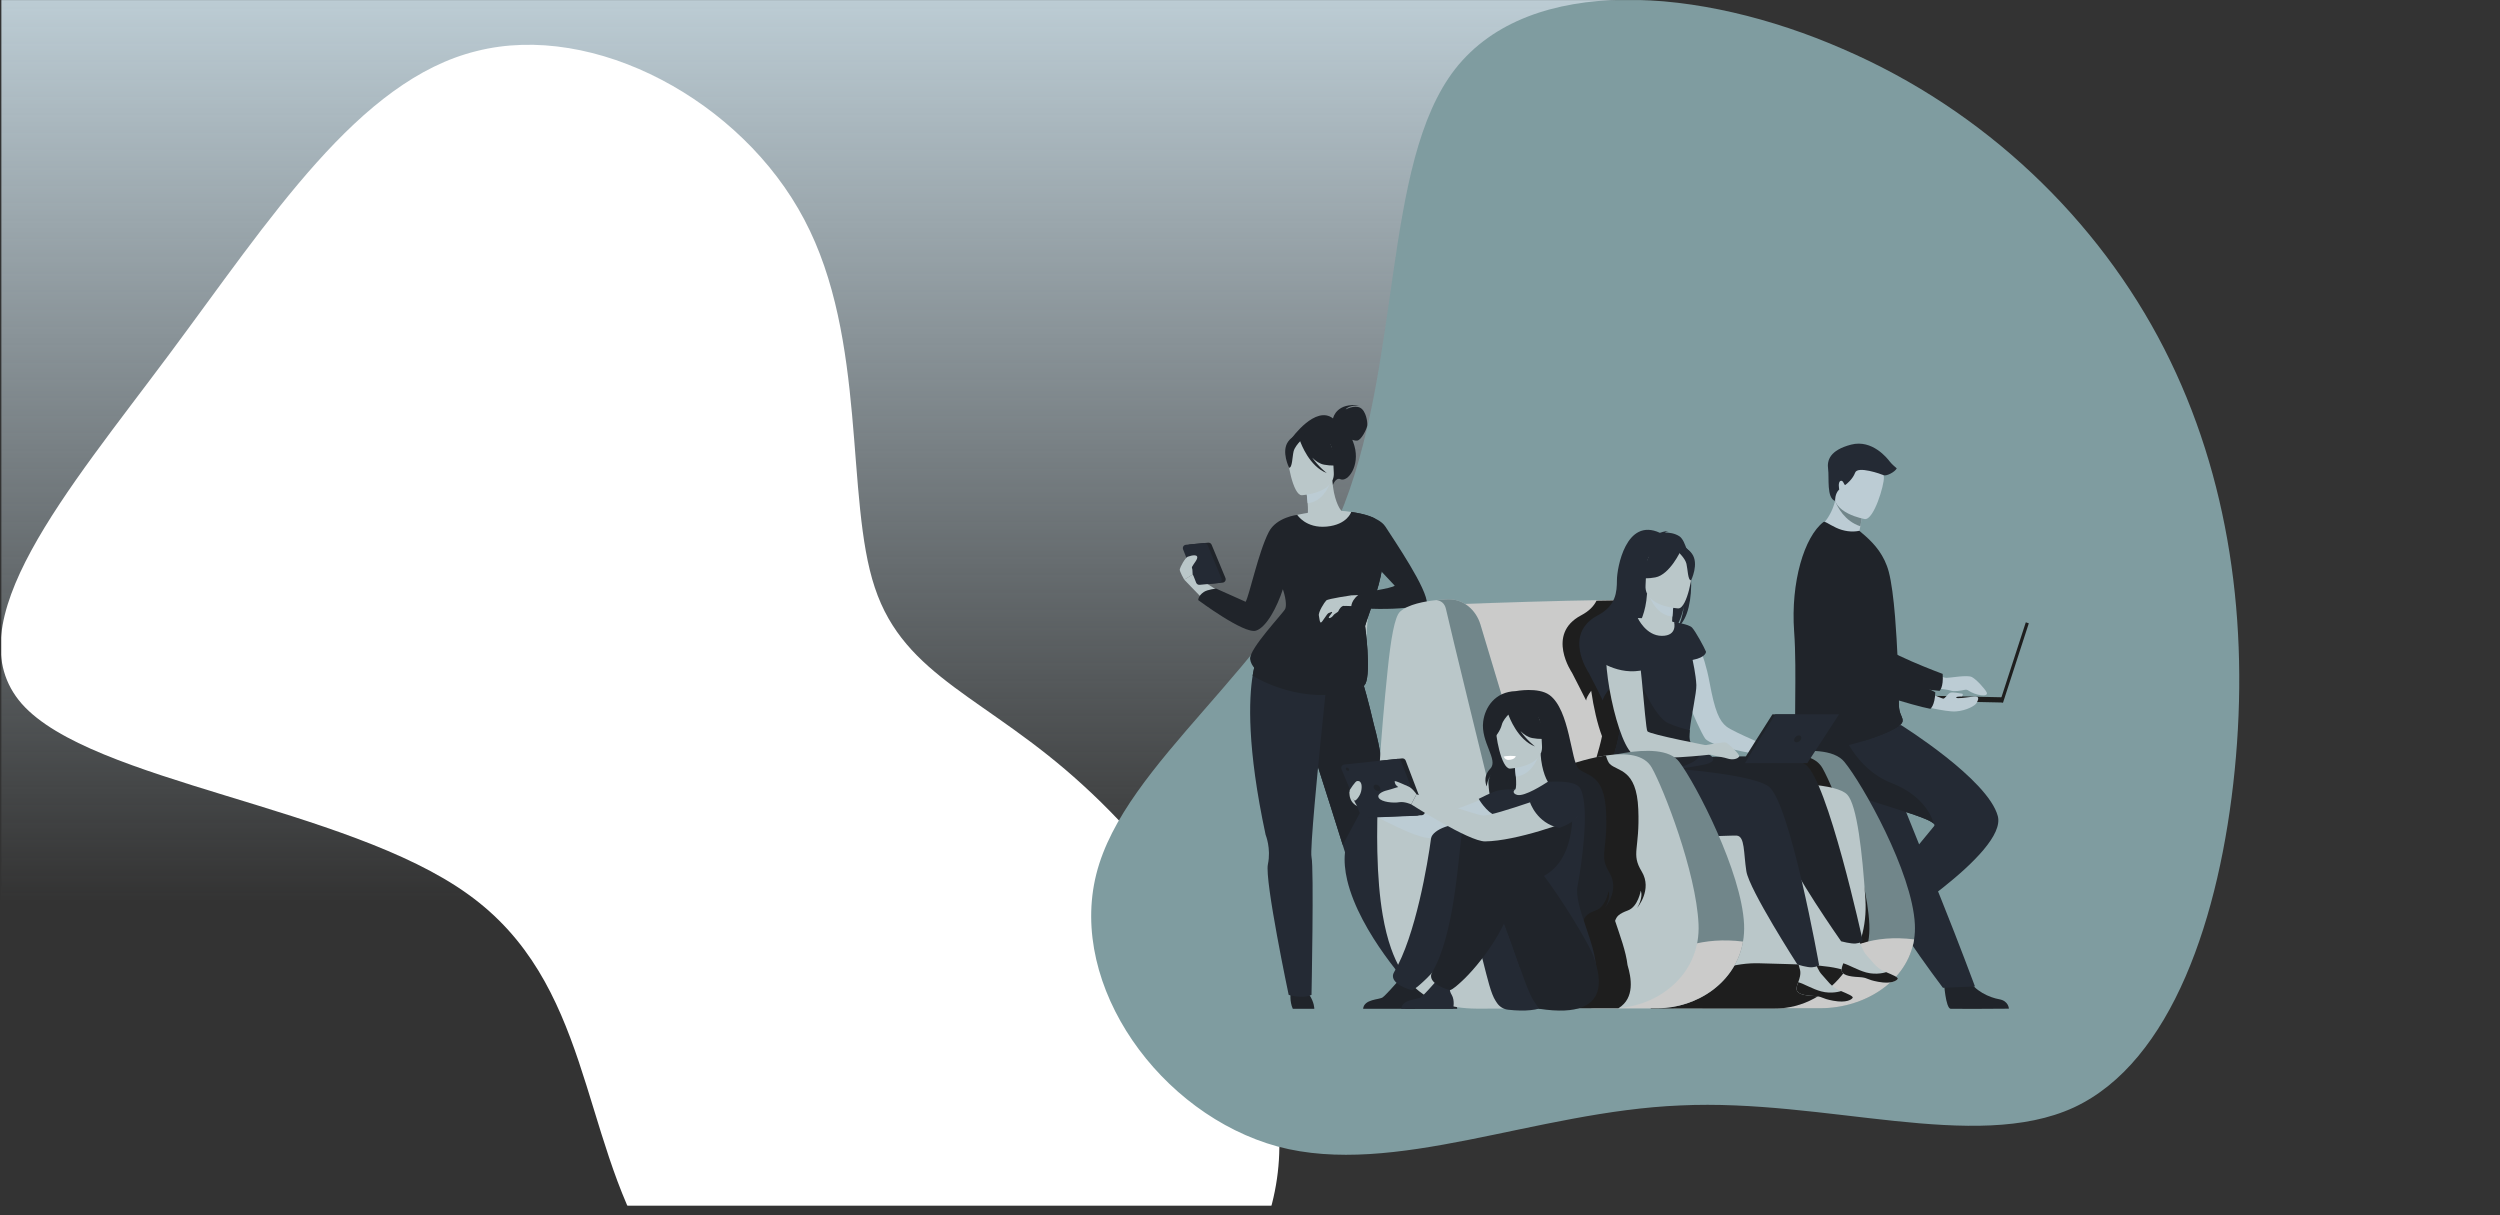 <svg width="2117" height="1029" viewBox="0 0 2117 1029" fill="none" xmlns="http://www.w3.org/2000/svg">
<rect x="0" y="0" width="2117" height="1029" fill="#333333" stroke="none"/>
<mask id="mask0_3_259" style="mask-type:alpha" maskUnits="userSpaceOnUse" x="1" y="0" width="2130" height="1021">
<rect x="1" width="2130" height="1021" fill="#010101"/>
</mask>
<g mask="url(#mask0_3_259)">
<rect x="1" width="1387" height="764" fill="url(#paint0_linear_3_259)"/>
<path d="M1082.97 982.353C1075.72 1096.58 969.636 1193.61 852.991 1208.45C736.347 1223.29 609.14 1155.93 550.109 1058.04C491.077 960.138 500.221 831.699 396.366 757.286C293.297 682.847 77.229 662.433 18.444 595.972C-40.366 528.726 57.321 415.459 143.152 300.223C228.984 184.987 303.743 67.757 403.562 43.252C503.354 17.961 628.205 85.396 681.032 185.855C734.67 287.075 715.524 422.131 740.8 497.554C766.101 573.762 835.825 590.338 916.881 664.714C997.911 738.306 1090.25 868.912 1082.97 982.353Z" fill="white"/>
<path d="M1756.06 937.84C1672.29 976.319 1545.69 930.247 1422.94 936.086C1300.3 941.122 1180.83 997.168 1082.05 970.909C982.583 943.748 904.482 835.186 928.347 740.22C952.212 645.254 1079.51 564.885 1133.62 438.608C1187.82 311.528 1169.62 138.638 1232.32 58.335C1295.9 -22.674 1440.38 -11.095 1560.59 41.521C1680.89 93.334 1776.91 186.183 1832.62 295.205C1888.34 404.227 1904.63 528.715 1892.36 652.072C1879.99 776.233 1839.05 899.263 1756.06 937.84Z" fill="#7F9CA0"/>
<path d="M1646.12 831.546C1646.12 831.546 1647.51 853.94 1651.84 854.26C1652.42 854.303 1673.82 854.304 1673.82 854.304L1701.13 854.145C1701.13 854.145 1700.95 847.564 1692.97 846.172C1684.99 844.781 1671.62 839.169 1666.78 828.616C1661.69 817.514 1646.12 831.546 1646.12 831.546Z" fill="#20242A"/>
<path d="M1631.54 566.708C1631.54 566.708 1644.44 574.04 1648.05 574.039C1651.66 574.038 1665.83 571.3 1669.78 573.318C1673.73 575.337 1680.88 583.458 1682.22 586.11C1684.63 590.88 1672.51 588.774 1666.78 584.71C1665.95 584.121 1664.91 583.902 1663.92 584.119C1660.95 584.767 1654.78 585.887 1651.8 584.786C1647.8 583.303 1626.71 581.658 1626.71 581.658L1631.54 566.708Z" fill="#BCCCD4"/>
<path d="M1533.43 466.838C1533.43 466.838 1546.8 561.849 1568.93 570.359C1579.86 574.558 1628.13 584.076 1642.41 585.033C1642.41 585.033 1645.9 582.195 1645.05 570.645C1645.05 570.645 1594.48 552.078 1587.29 541.981C1576.6 526.953 1593.93 480.59 1580.51 466.476C1567.1 452.362 1544.5 446.296 1533.43 466.838Z" fill="#20242A"/>
<path d="M1537.94 667.008C1541.84 673.623 1546.35 679.822 1551 685.692C1565.36 703.83 1581 718.785 1583.73 732.921C1584.27 735.739 1585.13 738.773 1586.25 741.97C1587.39 745.208 1588.8 748.612 1590.42 752.132C1596.52 765.376 1605.63 780.216 1614.74 793.705C1630.48 817.023 1645.27 836.481 1645.27 836.481L1672.41 835.324C1671.32 832.604 1659.49 800.407 1643.65 761.06C1637.22 745.088 1630.39 728.097 1623.79 711.712C1622.91 709.524 1622.03 707.345 1621.16 705.185C1619.15 700.17 1617.16 695.234 1615.22 690.429C1600.36 653.482 1588.52 624.062 1588.52 624.062C1588.52 624.062 1529.09 601.553 1522.92 616.138C1517.83 628.166 1521.98 639.947 1537.94 667.008Z" fill="#242A34"/>
<path d="M1583.28 767.571C1583.28 767.571 1564.41 779.7 1566.24 783.64C1566.48 784.164 1576.91 802.846 1576.91 802.846L1590.37 826.619C1590.37 826.619 1596.03 823.255 1593.35 815.605C1590.67 807.955 1589.06 793.551 1595.91 784.183C1603.13 774.328 1583.28 767.571 1583.28 767.571Z" fill="#20242A"/>
<path d="M1592.52 788.89C1592.52 788.89 1580.72 778.486 1578.64 770.853C1578.64 770.853 1627.25 712.612 1637.79 699.558C1638.28 698.96 1638.15 698.301 1637.52 697.58C1629.56 688.604 1541.11 670.357 1529.55 652.373C1525.57 646.178 1523.31 640.293 1522.08 635.154C1519.46 624.18 1521.53 616.601 1521.53 616.601L1609.86 614.046C1609.86 614.046 1683.41 659.838 1691.74 691.062C1700.06 722.284 1592.52 788.89 1592.52 788.89Z" fill="#242A34"/>
<path d="M1637.51 697.58C1629.56 688.604 1541.11 670.357 1529.55 652.373C1525.57 646.178 1523.31 640.292 1522.08 635.154V623.975L1559.62 618.07C1559.62 618.07 1570.27 650.829 1601.8 663.113C1631.33 674.62 1636.93 695.037 1637.51 697.58Z" fill="#20242A"/>
<path d="M1585.69 460.851C1567.82 465.469 1538.2 448.915 1538.2 448.915C1538.2 448.915 1549.7 441.183 1553.97 424.202C1554.18 423.346 1554.38 422.469 1554.55 421.569C1556.42 421.171 1559.95 420.422 1563.73 419.623L1577.38 431.851C1577.38 431.851 1577.07 436.928 1575.36 445.655C1575.06 447.178 1574.72 448.812 1574.33 450.553C1581.66 455.089 1585.69 460.851 1585.69 460.851Z" fill="#BCCCD4"/>
<path d="M1519.28 534.918C1521.84 569.343 1518.47 621.698 1521.38 630.765C1523.88 638.588 1552.44 633.938 1563.83 631.326C1568.05 630.359 1573.16 628.978 1578.44 627.346C1593.16 622.787 1609.19 616.28 1610.91 611.448C1610.98 611.259 1611.04 611.074 1611.07 610.893C1611.23 610.191 1611.2 609.534 1611.04 608.868C1610.47 606.405 1608.26 603.741 1608 597.643C1607.71 590.835 1607.75 582.818 1607.5 574.196C1607.48 573.226 1607.47 572.167 1607.36 571.2L1607.36 570.847C1607.35 570.662 1607.35 570.481 1607.35 570.296C1607.1 560.682 1606.6 550.574 1606.01 540.549C1605.64 534.253 1605.22 528.018 1604.72 522.044C1603.44 506.623 1601.71 492.91 1599.42 484.24C1595.68 470.107 1587.43 460.89 1579.92 454.136L1574.48 449.476C1568.42 450.8 1561.26 449.922 1554.77 446.851C1547.76 443.52 1545.34 441.133 1544.11 442.033C1527.91 454.532 1516.26 492.835 1519.28 534.918Z" fill="#20242A"/>
<path d="M1578.44 627.346C1593.16 622.788 1609.19 616.28 1610.91 611.449C1610.98 611.259 1611.04 611.074 1611.07 610.893C1611.06 610.218 1611.06 609.543 1611.04 608.868C1610.47 606.406 1608.26 603.741 1608 597.644C1607.71 590.835 1607.75 582.818 1607.5 574.197C1607.48 573.226 1607.47 572.167 1607.36 571.201L1607.36 570.848C1607.35 570.662 1607.35 570.482 1607.35 570.297L1547.84 494.485C1547.84 494.484 1507.84 577.778 1578.44 627.346Z" fill="#20242A"/>
<path d="M1577.38 431.851C1577.38 431.851 1577.07 436.928 1575.36 445.655C1562.03 441.347 1555.99 429.308 1553.97 424.202C1554.18 423.346 1554.38 422.469 1554.55 421.569C1556.42 421.171 1559.95 420.422 1563.73 419.623L1577.38 431.851Z" fill="#71868A"/>
<path d="M1579.17 439.546C1579.17 439.546 1550.1 434.695 1553.4 416.641C1556.7 398.587 1555.17 385.802 1573.87 388.136C1592.57 390.469 1594.9 398.016 1595.27 404.31C1595.63 410.604 1586.82 440.342 1579.17 439.546Z" fill="#BCCCD4"/>
<path d="M1693.63 594.097L1696.19 594.93L1718 527.818L1715.44 526.985L1693.63 594.097Z" fill="#1E1E1E"/>
<path d="M1622.04 593.326L1696.08 594.904L1696.17 590.474L1622.13 588.897L1622.04 593.326Z" fill="#1E1E1E"/>
<path d="M1623.59 596.807C1623.59 596.807 1647.38 603.079 1656.3 602.421C1665.22 601.762 1672.64 597.52 1673.76 595.305C1674.88 593.09 1677.24 589.161 1671.17 589.887C1665.09 590.612 1656.8 591.903 1656.54 590.735C1656.29 589.568 1661.5 589.68 1661.5 589.68C1661.5 589.68 1663.07 587.39 1661.09 587.308C1659.1 587.225 1653.32 585.656 1651.18 586.729C1649.03 587.803 1647.04 591.768 1645.48 591.603C1643.91 591.438 1625.57 583.343 1625.57 583.343L1623.59 596.807Z" fill="#BCCCD4"/>
<path d="M1539.33 470.737C1539.33 470.737 1542.14 566.642 1563.21 577.542C1573.6 582.919 1620.53 597.702 1634.61 600.226C1634.61 600.226 1638.4 597.791 1638.83 586.217C1638.83 586.217 1590.61 562.188 1584.58 551.36C1575.61 535.245 1597.95 491.074 1586.17 475.567C1574.39 460.06 1552.6 451.54 1539.33 470.737Z" fill="#20242A"/>
<path d="M1553.97 424.201C1553.97 424.201 1553.63 418.007 1557.46 414.458C1557.46 414.458 1556.12 408.248 1558.58 407.224C1561.04 406.201 1561.55 411.422 1562.68 410.603C1563.8 409.784 1568.82 405.894 1570.97 400.161C1573.12 394.428 1592.79 401.371 1595.09 402.404C1597.38 403.437 1604.75 399.649 1606.18 396.578C1606.18 396.578 1602.09 393.302 1600.25 390.845C1598.4 388.388 1585.51 371.804 1567.49 376.513C1549.47 381.222 1547.01 389.821 1548.04 397.193C1549.06 404.562 1546.59 421.728 1553.97 424.201Z" fill="#242A34"/>
<path d="M1007.59 461.019L1023.1 459.538C1024.34 459.419 1025.52 460.126 1026 461.28L1037.71 489.461C1038.44 491.23 1037.25 493.205 1035.35 493.387L1019.21 494.928C1017.95 495.048 1016.76 494.317 1016.29 493.134L1005.21 464.892C1004.52 463.132 1005.71 461.2 1007.59 461.019Z" fill="#20242A"/>
<path d="M1204.22 833.38L1195.99 837.748C1195.99 837.748 1151.5 790.57 1140.8 745.297C1138.9 737.213 1138.12 729.241 1138.94 721.678C1138.94 721.678 1138.29 719.628 1137.16 716.002C1137.11 715.843 1137.06 715.681 1137.01 715.518C1136.52 713.927 1135.92 712.056 1135.26 709.938C1133.11 703.097 1130.16 693.735 1126.8 683.077C1119.06 658.549 1101.34 603.233 1093.77 580.224L1148.17 560.542C1148.17 560.542 1154.35 574.633 1163.23 612.929C1164.6 617.928 1165.97 623.455 1167.25 629.478C1168.7 636.3 1170.05 643.758 1171.18 651.816C1173.09 665.467 1174.36 680.825 1174.44 697.671C1174.47 704.524 1174.3 711.629 1173.9 718.961C1173.6 724.337 1174.4 731.501 1175.9 739.651C1182.75 776.909 1204.22 833.38 1204.22 833.38Z" fill="#242A34"/>
<path d="M1234.01 854.225H1190.03C1190.03 854.225 1188.38 847.21 1191.27 842.437C1193.83 838.213 1192.85 835.807 1190.95 832.313C1192.95 833.128 1195.52 833.871 1198.36 833.708C1200.55 833.581 1202.87 832.587 1204.9 831.407C1206.79 833.565 1214.9 842.751 1217.43 844.571C1220.31 846.636 1233.12 845.9 1234.01 854.225Z" fill="#20242A"/>
<path d="M1171.18 651.816L1137.01 715.518C1136.52 713.927 1135.92 712.056 1135.26 709.938C1133.12 703.096 1130.16 693.734 1126.8 683.076C1119.06 658.548 1101.34 603.233 1093.78 580.223L1148.17 560.542C1148.17 560.542 1154.35 574.633 1163.23 612.929C1164.6 617.928 1165.97 623.455 1167.25 629.477C1168.7 636.299 1170.05 643.758 1171.18 651.816Z" fill="#20242A"/>
<path d="M1023.07 511.335C1022.8 511.57 1009.77 498.245 1002.8 490.861L1009.78 486.617L1047.85 510.517L1023.07 511.335Z" fill="#BAC7C9"/>
<path d="M1092.89 840.458C1092.89 840.458 1091.87 847.927 1094.73 854.225H1112.95C1112.95 854.225 1113.09 848.784 1108.45 841.96C1103.81 835.135 1092.89 840.458 1092.89 840.458Z" fill="#20242A"/>
<path d="M1128.8 354.329C1129.05 353.164 1132.15 340.69 1151.51 343.379C1151.51 343.379 1141.85 342.86 1139.49 346.735C1139.49 346.735 1146.83 342.716 1151.79 345.283C1156.75 347.849 1158.23 357.578 1157.73 360.607C1157.24 363.635 1152.63 372.874 1149.15 373.124C1147.84 373.218 1146.4 372.882 1145.12 372.427C1145.76 373.964 1146.37 375.641 1146.9 377.49C1151.83 394.587 1141.24 408.612 1135.03 405.779C1131.05 403.963 1128.64 410.871 1128.64 410.871L1093.84 371.034C1093.84 371.034 1114.07 342.841 1128.8 354.329Z" fill="#20242A"/>
<path d="M1093.19 461.158C1097.73 464.308 1103.42 466.905 1110.56 468.553C1137.35 474.741 1147.61 452.105 1151.47 436.567C1147.81 434.477 1144.38 434.016 1142.39 433.779C1140.46 433.551 1138.42 433.399 1136.73 433.316C1133.73 431.012 1129.25 421.585 1128.25 406.948L1126.99 407.286L1105.89 413.062C1105.89 413.062 1106.85 419.772 1107.33 426.114C1107.69 431.077 1107.75 435.819 1106.81 436.979C1105.16 437.337 1104.18 437.57 1104.18 437.57C1104.18 437.57 1104.17 437.577 1104.17 437.589C1103.88 438.055 1097.76 448.125 1093.19 461.158Z" fill="#BAC7C9"/>
<path d="M1105.89 413.066C1105.89 413.066 1106.86 419.77 1107.33 426.118C1119.28 424.92 1124.83 413.535 1127 407.29L1105.89 413.066Z" fill="#BCCCD4"/>
<path d="M1102.32 419.364C1102.32 419.364 1130.7 417.798 1129.45 400.137C1128.2 382.476 1131.03 370.379 1112.85 370.632C1094.68 370.885 1091.64 377.873 1090.62 383.869C1089.6 389.866 1094.9 419.317 1102.32 419.364Z" fill="#BAC7C9"/>
<path d="M1090.76 373.99C1094.76 368.364 1098.15 369.292 1100.12 370.756C1115.01 361.125 1125.9 373.004 1125.9 373.004C1128.7 385.54 1138.36 392.142 1138.36 392.142C1138.36 392.142 1133.42 395.705 1121.29 393.497C1117.59 392.821 1114.15 390.469 1111.16 387.53C1116.56 395.265 1123.54 400.617 1123.54 400.617C1108.84 395.06 1101.71 375.679 1100.99 373.627C1099.37 375.305 1096.2 378.926 1095.4 382.31C1094.31 386.908 1094.34 396.212 1091.62 396.09C1091.62 396.09 1084.76 382.427 1090.76 373.99Z" fill="#20242A"/>
<path d="M1097.72 436.15C1097.72 436.15 1143.96 424.923 1164.07 441.506L1154.02 581.641L1063.59 559.794C1063.59 559.794 1066.13 550.926 1083.47 527.347C1100.81 503.767 1093.27 469.18 1097.72 436.15Z" fill="#BAC7C9"/>
<path d="M1124.68 566.042C1124.68 566.042 1124.62 566.517 1124.53 567.423C1124.49 567.812 1124.44 568.282 1124.38 568.831C1123.99 572.463 1123.25 579.432 1122.3 588.494C1119.82 612.26 1115.93 650.432 1113.27 680.562C1111.2 704.119 1109.88 722.764 1110.59 725.757C1112.73 734.765 1110.59 842.459 1110.59 842.459C1102.91 846.145 1091.25 842.459 1091.25 842.459C1091.25 842.459 1070.78 745.412 1073.65 731.923C1076.51 718.435 1071.73 706.921 1071.73 706.921C1055.83 632.889 1057.57 591.859 1060.73 572.216C1061.65 566.504 1062.69 562.602 1063.45 560.223C1064.09 558.2 1064.54 557.275 1064.54 557.275C1099.6 547.841 1124.68 566.042 1124.68 566.042Z" fill="#242A34"/>
<path d="M1154.02 581.64C1143.24 586.169 1132.49 588.151 1122.3 588.494C1113 588.806 1104.16 587.749 1096.2 586.017C1078.86 582.245 1065.66 575.264 1060.73 572.217C1061.65 566.505 1062.69 562.603 1063.45 560.223C1074.12 552.624 1100.52 559.896 1122.08 567.959C1122.85 568.249 1123.62 568.54 1124.38 568.831C1140.89 575.145 1154.02 581.64 1154.02 581.64Z" fill="#20242A"/>
<path d="M1170.3 481.476C1168.07 498.334 1159.14 518.964 1155.95 530.069C1155.95 530.069 1161.28 568.623 1156.19 579.208C1155.61 580.415 1154.9 581.259 1154.02 581.64C1135.17 589.854 1061.73 581.877 1058.63 558.189C1057.5 549.581 1086.6 519.304 1088.3 515.631C1089 514.112 1089.75 509.186 1086.34 498.977C1081.5 513.886 1072.57 531.101 1063.59 534.037C1053.71 537.268 1014.68 508.178 1014.68 508.178C1014.68 508.178 1014.45 504.645 1019.39 501.303C1022.56 499.153 1029.85 498.429 1029.85 498.429L1054.81 509.599C1057.94 504.239 1065.75 467.156 1074.46 450.417C1081.02 437.833 1098.51 436.01 1098.51 436.01C1098.51 436.01 1105.79 447.558 1123.4 445.92C1141 444.282 1144.22 433.504 1144.22 433.504C1144.22 433.504 1159.84 435.58 1164.65 439.462C1165.49 440.136 1173.23 459.389 1170.3 481.476Z" fill="#20242A"/>
<path d="M1155.95 530.069C1155.95 530.069 1161.28 568.622 1156.19 579.208C1142.45 572.312 1124.55 557.427 1130 534.169C1137.91 500.378 1170.3 481.476 1170.3 481.476C1168.07 498.334 1159.14 518.964 1155.95 530.069Z" fill="#20242A"/>
<path d="M1144.22 504.155C1144.22 504.155 1124.67 506.989 1123.11 508.448C1121.55 509.908 1116.15 518.391 1116.82 521.341C1117.48 524.291 1117.41 527.333 1118.61 527.124C1119.8 526.914 1123.71 519.416 1125.19 519.072C1126.66 518.728 1127.88 517.717 1128.06 518.376C1128.24 519.034 1125.06 522.188 1125.21 523.085C1125.37 523.983 1127.88 522.932 1129 521.191C1130.13 519.45 1132.93 518.589 1133.36 517.505C1133.78 516.42 1135.72 512.83 1138.35 512.995C1140.98 513.159 1144.22 504.155 1144.22 504.155Z" fill="#BAC7C9"/>
<path d="M1163.25 503.385L1144.22 504.155L1137.71 513.03L1163.59 513.895L1163.25 503.385Z" fill="#BAC7C9"/>
<path d="M1144.22 433.505C1144.22 433.505 1166.9 436.196 1173.15 445.921C1181.05 458.218 1208.94 498.998 1208.34 511.339C1208.34 511.339 1190.96 518.262 1144.24 514.551C1144.24 514.551 1143.39 507.484 1153.22 501.816C1153.22 501.816 1178.3 498.381 1181.07 495.946L1162.44 476.157L1144.22 433.505Z" fill="#20242A"/>
<path d="M1004.21 461.327L1019.72 459.845C1020.96 459.727 1022.14 460.433 1022.62 461.587L1034.33 489.769C1035.06 491.537 1033.88 493.512 1031.97 493.694L1015.83 495.236C1014.57 495.357 1013.38 494.625 1012.91 493.441L1001.83 465.2C1001.14 463.439 1002.33 461.506 1004.21 461.327Z" fill="#242A34"/>
<path d="M1002.8 490.861C1002.8 490.861 998.709 483.798 999.016 482.057C999.323 480.317 1003.56 472.247 1005.74 471.445C1009.63 470.012 1015.09 469.125 1013.59 473.219C1012.6 475.922 1008.67 479.839 1009.36 481.068C1010.04 482.296 1009.78 486.616 1009.78 486.616L1002.8 490.861Z" fill="#BAC7C9"/>
<path d="M1620.86 795.464C1615.3 831.072 1578.96 853.75 1541.69 853.75H1467.87L1473.64 646.199C1473.64 646.199 1544.08 623.591 1561.77 645.097C1577.27 663.937 1619.3 738.517 1621.51 782.659C1621.73 787.09 1621.5 791.365 1620.86 795.464Z" fill="#71868A"/>
<path d="M1424.89 668.177C1424.89 668.177 1524.48 617.347 1543.34 650.551C1553.35 668.18 1580.92 738.516 1582.95 782.657C1584.93 825.546 1547.77 853.748 1509.55 853.748H1441.66L1424.89 668.177Z" fill="#1E1E1E"/>
<path d="M1443.61 696.369C1442.78 700.689 1434.71 704.698 1422.75 708.244C1420.64 708.87 1418.41 709.481 1416.08 710.078C1375.35 720.479 1303.22 726.286 1296.35 723.218C1286.85 718.979 1228.54 511.806 1228.54 511.806C1228.54 511.806 1284.2 509.714 1328.4 508.694C1343.52 508.35 1357.3 508.129 1367.06 508.158C1368.24 508.162 1369.36 508.24 1370.41 508.391C1374.63 508.993 1377.76 510.754 1380.25 513.423C1387.36 521.072 1389.13 536.178 1395.72 552.877C1402.23 569.387 1410.23 589.993 1417.81 610.442C1419.77 615.712 1421.69 620.97 1423.56 626.15C1424.09 627.612 1424.61 629.066 1425.13 630.511C1436.34 661.874 1444.97 689.371 1443.61 696.369Z" fill="#CBCBCA"/>
<path d="M1620.86 795.463C1615.3 831.072 1578.96 853.749 1541.69 853.749H1505.48C1529.63 837.383 1551.46 786.942 1620.86 795.463Z" fill="#CBCBCA"/>
<path d="M1425.13 630.512C1423.28 630.209 1420.89 629.815 1418.19 629.357C1417.62 628.78 1417.17 628.198 1416.91 627.617C1415.82 625.221 1416.56 618.338 1417.81 610.443C1410.23 589.994 1402.23 569.388 1395.72 552.877C1389.13 536.179 1387.36 521.073 1380.25 513.424C1377.77 510.754 1374.63 508.993 1370.41 508.391C1364.54 508.473 1358.33 508.576 1351.93 508.694C1349.66 513.203 1345.74 517.457 1338.97 521.019C1308.77 536.916 1331.18 569.674 1331.18 569.674C1331.39 569.822 1343.16 593.212 1343.16 593.212C1343.12 591.577 1344.7 588.654 1347.42 584.932C1349.42 598.915 1352.68 613.194 1356.58 623.415C1354.44 634.213 1348.97 650.297 1346.03 662.599C1343.69 672.41 1342.96 679.805 1346.84 680.169C1347.27 680.21 1347.76 680.206 1348.28 680.169C1348.03 683.589 1348.7 687.192 1350.63 690.926C1358.2 705.558 1394.61 708.19 1422.75 708.243C1434.71 704.697 1442.78 700.689 1443.61 696.368C1444.97 689.371 1436.34 661.874 1425.13 630.512Z" fill="#1E1E1E"/>
<path d="M1562.73 821.859C1548.48 841.658 1526.62 854.348 1502.27 853.954L1397.6 854.007L1347.45 854.032L1403.87 668.204C1403.87 668.204 1546.68 653.995 1564.29 672.942C1572.47 681.737 1577.06 721.572 1579.63 761.726C1581.08 784.366 1574.49 805.533 1562.73 821.859Z" fill="#BAC7C9"/>
<path d="M1562.73 821.859C1548.48 841.657 1526.62 854.348 1502.27 853.954L1397.6 854.007C1409.91 843.668 1448.65 814.328 1490.13 815.716C1521.57 816.769 1546.53 816.319 1562.73 821.859Z" fill="#1E1E1E"/>
<path d="M1434.04 538.141C1434.04 538.141 1442.74 551.011 1447.7 578.065C1452.04 601.759 1455.85 610.507 1462.13 615.366C1468.4 620.225 1503.36 634.571 1503.36 634.571L1500.74 640.694C1500.74 640.694 1449.51 633.716 1443.75 625.154C1438 616.591 1416.06 566.001 1417.76 554.35C1419.47 542.699 1434.04 538.141 1434.04 538.141Z" fill="#BCCCD4"/>
<path d="M1559.5 820.766C1559.04 825.763 1566 826.978 1574.05 827.379C1582.11 827.78 1579.67 829.43 1590.72 831.43C1601.76 833.43 1606.18 830.408 1606.98 828.916C1607.69 827.593 1602.56 825.523 1597.09 823.183C1596.4 822.892 1595.71 822.59 1595.02 822.289C1588.87 819.582 1585.41 814.059 1580.61 808.94C1576.06 804.091 1571.75 788.565 1571.75 788.565L1556.74 785.361C1556.74 785.361 1560.95 799.335 1562.42 805.3C1563.28 808.809 1562.01 812.732 1560.88 815.719C1560.27 817.342 1559.66 819.005 1559.5 820.766Z" fill="#BAC7C9"/>
<path d="M1574.05 827.379C1582.11 827.78 1579.67 829.43 1590.72 831.429C1601.76 833.429 1606.18 830.408 1606.98 828.916C1607.69 827.592 1602.56 825.522 1597.09 823.183L1597 823.276C1597 823.276 1589.24 825.912 1580.28 823.475C1572.97 821.492 1565.91 817.128 1560.88 815.718C1560.27 817.342 1559.66 819.005 1559.5 820.765C1559.04 825.762 1566 826.977 1574.05 827.379Z" fill="#1E1E1E"/>
<path d="M1410.09 642.845C1410.09 642.845 1509.79 635.341 1528.56 647.187C1547.33 659.033 1577.44 797.015 1577.44 797.015C1577.44 797.015 1575.58 798.504 1571.43 798.954C1567.57 799.371 1559.07 797.103 1559.07 797.103C1559.07 797.103 1515.81 735.365 1512.76 719.811C1509.71 704.257 1510.45 690.379 1503.52 690.008C1496.58 689.636 1410.08 700.523 1396.99 677.473C1383.91 654.422 1394.72 631.605 1394.72 631.605L1410.09 642.845Z" fill="#20242A"/>
<path d="M1521.35 836.779C1520.89 841.776 1527.84 842.992 1535.9 843.393C1543.96 843.794 1541.52 845.444 1552.57 847.444C1563.61 849.443 1568.03 846.422 1568.83 844.93C1569.54 843.606 1564.41 841.537 1558.94 839.197C1558.25 838.905 1557.56 838.604 1556.87 838.303C1550.71 835.596 1547.26 830.074 1542.46 824.954C1537.91 820.105 1533.6 804.578 1533.6 804.578L1518.59 801.375C1518.59 801.375 1522.8 815.348 1524.27 821.315C1525.13 824.823 1523.86 828.746 1522.73 831.732C1522.12 833.356 1521.51 835.019 1521.35 836.779Z" fill="#BAC7C9"/>
<path d="M1535.9 843.393C1543.96 843.794 1541.52 845.444 1552.57 847.444C1563.61 849.443 1568.03 846.422 1568.83 844.93C1569.54 843.606 1564.41 841.537 1558.94 839.197L1558.85 839.29C1558.85 839.29 1551.09 841.926 1542.13 839.489C1534.82 837.506 1527.76 833.142 1522.73 831.731C1522.12 833.356 1521.51 835.019 1521.35 836.779C1520.89 841.776 1527.84 842.992 1535.9 843.393Z" fill="#1E1E1E"/>
<path d="M1390.56 649.023C1390.56 649.023 1479.13 653.216 1497.43 665.783C1515.72 678.351 1540.43 817.4 1540.43 817.4C1540.43 817.4 1538.52 818.815 1534.35 819.103C1530.48 819.37 1522.07 816.772 1522.07 816.772C1522.07 816.772 1481.25 753.397 1478.81 737.737C1476.37 722.076 1477.65 708.238 1470.73 707.596C1463.81 706.954 1376.95 714.467 1364.78 690.925C1352.6 667.383 1390.56 649.023 1390.56 649.023Z" fill="#242A34"/>
<path d="M1422.12 454.124C1418.19 451.529 1413.31 450.949 1409.88 450.924C1410.82 450.072 1412.58 449.856 1412.58 449.856C1410.47 449.399 1405.59 451.189 1405.59 451.189C1376.82 437.839 1369.27 481.018 1369.22 491.164C1369.16 501.307 1368.46 512.942 1353.12 521.02C1322.92 536.915 1345.32 569.673 1345.32 569.673C1345.54 569.823 1357.31 593.214 1357.31 593.214C1357.11 584.999 1397.65 544.424 1418.16 532.83C1423.42 526.105 1425.95 513.776 1426.14 512.805C1424.66 522.616 1422.6 528.037 1420.89 531.053C1438.55 516.845 1432.54 460.998 1422.12 454.124Z" fill="#242A34"/>
<path d="M1386.84 523.317C1386.84 523.317 1394.66 523.656 1402.91 524.439C1408.51 524.971 1414.49 525.588 1417.65 526.909C1425.46 530.172 1424.64 543.992 1408.26 541.433C1391.88 538.873 1385.69 527.415 1386.84 523.317Z" fill="#BAC7C9"/>
<path d="M1416.96 533.395C1417.05 533.446 1419.3 545.284 1408.57 544.811C1401.53 544.5 1386.35 535.981 1387.69 529.953C1388.32 527.088 1393.64 519.653 1394.71 502.684L1396 503.027L1417.55 508.807C1417.55 508.807 1416.59 515.646 1416.14 522.119C1415.77 527.554 1415.75 532.732 1416.96 533.395Z" fill="#BAC7C9"/>
<path d="M1417.55 508.807C1417.55 508.807 1416.59 515.645 1416.14 522.119C1403.95 520.96 1398.23 509.381 1396 503.026L1417.55 508.807Z" fill="#BCCCD4"/>
<path d="M1393.9 500.498C1393.9 500.498 1388.17 489.953 1387.21 481.198C1386.52 474.948 1391.2 452.261 1413.99 457.092C1413.99 457.092 1420.63 458.196 1426.62 462.858C1431.39 466.565 1438.12 474.331 1428.73 493.773L1426.18 500.382L1393.9 500.498Z" fill="#242A34"/>
<path d="M1421.22 515.208C1421.22 515.208 1392.27 513.758 1393.45 495.747C1394.64 477.735 1391.69 465.418 1410.23 465.583C1428.76 465.747 1431.89 472.856 1432.96 478.963C1434.03 485.071 1428.78 515.122 1421.22 515.208Z" fill="#BAC7C9"/>
<path d="M1423.42 466.02C1423.42 466.02 1414.1 486.621 1401.74 488.935C1389.38 491.249 1384.33 487.643 1384.33 487.643C1384.33 487.643 1394.14 480.861 1396.94 468.068C1396.94 468.068 1418.12 455.565 1423.42 466.02Z" fill="#242A34"/>
<path d="M1421.35 467.604C1421.35 467.604 1426.94 472.716 1428.08 477.398C1429.21 482.08 1429.23 491.564 1432.01 491.427C1432.01 491.427 1438.93 477.463 1432.77 468.892C1426.23 459.804 1421.35 467.604 1421.35 467.604Z" fill="#242A34"/>
<path d="M1450.18 644.35C1447.84 647.15 1440.52 648.01 1432.71 649.296C1426.56 650.312 1420.09 651.585 1415.5 654.284C1405.07 660.41 1370.98 681.113 1360.98 680.171C1357.11 679.807 1357.84 672.412 1360.18 662.601C1363.88 647.106 1371.61 625.587 1371.61 616.23C1371.61 611.124 1373.31 599.04 1375.57 585.224C1375.76 584.11 1375.95 582.988 1376.14 581.854C1380.62 554.992 1386.84 523.319 1386.84 523.319C1386.84 523.319 1393.77 538.445 1407.28 538.445C1420.78 538.445 1417.65 526.91 1417.65 526.91C1417.65 526.91 1429.97 528.36 1432.88 531.496C1435.8 534.633 1443.18 548.191 1444.65 551.888C1444.65 551.888 1444.95 556.593 1433.3 558.833C1433.3 558.833 1436.14 571.605 1436.47 580.118C1436.72 586.407 1432.18 606.091 1430.87 618.335C1430.41 622.671 1430.35 626.074 1431.05 627.618C1431.96 629.596 1434.87 631.566 1438.19 633.498C1444.77 637.331 1452.96 641.02 1450.18 644.35Z" fill="#242A34"/>
<path d="M1438.19 633.498C1445.67 646.246 1417.91 650.078 1413.32 652.777C1402.88 658.903 1370.98 681.113 1360.99 680.171C1357.11 679.807 1357.84 672.412 1360.18 662.601C1363.88 647.106 1371.61 625.587 1371.61 616.231C1371.61 611.124 1373.31 599.04 1375.57 585.224L1387.6 573.677C1387.6 573.677 1400.49 606.984 1412.77 612.443C1419.21 615.301 1425.93 617.189 1430.88 618.336C1430.41 622.672 1430.35 626.075 1431.06 627.619C1431.96 629.596 1434.87 631.566 1438.19 633.498Z" fill="#20242A"/>
<path d="M1383.14 533.288C1383.14 533.288 1372.86 527.044 1362.92 538.89C1352.98 550.736 1369.99 635.416 1384.72 639.766C1401.08 644.598 1448.35 638.992 1448.35 638.992L1447.44 631.605C1447.44 631.605 1397.12 621.956 1395.03 619.268C1392.94 616.578 1388.37 534.654 1383.14 533.288Z" fill="#BAC7C9"/>
<path d="M1386.84 523.317C1386.84 523.317 1365.72 525.222 1359.59 532.167C1353.46 539.113 1351.66 557.935 1351.66 557.935C1351.66 557.935 1370.26 572.947 1392.67 567.121L1386.84 523.317Z" fill="#242A34"/>
<path d="M1481.18 642.95H1453.29V646.246H1481.18V642.95Z" fill="#20242A"/>
<path d="M1475.26 645.795C1475.53 644.704 1500.9 604.869 1500.9 604.869H1557.34L1529.03 644.724L1475.26 645.795Z" fill="#20242A"/>
<path d="M1477.63 646.246C1477.9 645.155 1503.36 604.869 1503.36 604.869H1557.34L1530.41 646.246H1477.63Z" fill="#242A34"/>
<path d="M1525.23 625.691C1524.67 627.305 1522.91 628.614 1521.3 628.614C1519.68 628.614 1518.82 627.306 1519.38 625.691C1519.94 624.077 1521.7 622.769 1523.31 622.769C1524.92 622.769 1525.78 624.077 1525.23 625.691Z" fill="#20242A"/>
<path d="M1443.34 631.166C1443.34 631.166 1459.72 627.994 1461.57 628.787C1463.42 629.58 1473.73 638.83 1472.67 640.68C1471.61 642.529 1467.38 643.851 1462.63 642.266C1457.87 640.68 1447.56 639.887 1445.71 637.509C1443.86 635.13 1443.34 631.166 1443.34 631.166Z" fill="#BAC7C9"/>
<path d="M1475.98 797.327C1470 831.863 1437.15 853.75 1403.48 853.75H1335.59L1340.9 646.199C1340.9 646.199 1405.67 623.591 1421.94 645.097C1436.19 663.937 1474.85 738.517 1476.88 782.659C1477.11 787.766 1476.8 792.663 1475.98 797.327Z" fill="#71868A"/>
<path d="M1475.98 797.327C1470 831.863 1437.15 853.75 1403.48 853.75H1349.15C1374.58 836.514 1408.82 788.891 1475.98 797.327Z" fill="#CBCBCA"/>
<path d="M1370.74 853.598C1370.24 853.635 1369.73 853.668 1369.22 853.696C1368.15 853.753 1367.07 853.79 1365.99 853.807C1365.63 853.81 1365.27 853.815 1364.91 853.815H1297.02L1297.02 853.782C1295.73 853.799 1294.42 853.815 1293.1 853.832C1286.11 853.918 1278.81 854 1272.04 854.057C1270.9 854.069 1269.78 854.078 1268.68 854.086C1268.27 854.09 1267.86 854.09 1267.46 854.094C1260.77 854.139 1254.85 854.16 1250.63 854.131C1244.7 854.09 1239.11 853.672 1233.84 852.837C1227.06 851.764 1220.83 850.003 1215.14 847.485C1213.08 846.579 1211.1 845.573 1209.19 844.463C1206.61 842.98 1204.15 841.306 1201.82 839.443C1195.8 834.631 1190.59 828.546 1186.16 821.053C1183.08 815.84 1180.37 809.944 1178.02 803.318C1175.08 795.01 1172.71 785.554 1170.88 774.863C1168.27 759.602 1166.78 741.83 1166.33 721.283C1166.15 713.007 1166.14 704.285 1166.29 695.092C1166.53 680.408 1167.2 664.528 1168.26 647.391C1169.75 623.326 1172.03 596.779 1175.04 567.558C1177.79 540.869 1180.96 522.212 1185.57 517.962C1192.37 511.693 1206.56 509.17 1216.43 508.16C1216.43 508.16 1216.43 508.16 1216.43 508.16C1222.56 507.533 1227.01 507.484 1227.01 507.484C1239.07 507.484 1249.78 516.14 1253.65 529.002C1261.53 555.192 1275.6 602.017 1290.23 650.995C1290.31 651.241 1290.38 651.486 1290.46 651.732C1291.3 654.545 1292.14 657.367 1292.98 660.192C1293.11 660.622 1293.24 661.052 1293.37 661.482C1294.19 661.113 1295.05 660.728 1295.94 660.339C1295.96 660.323 1295.99 660.31 1296.02 660.298C1299.53 658.743 1303.51 657.039 1307.79 655.302H1307.8C1310.02 654.402 1312.32 653.489 1314.7 652.579C1321.4 650.012 1328.63 647.473 1335.96 645.286C1339.21 644.312 1342.48 643.407 1345.74 642.604C1349.92 641.568 1354.07 640.692 1358.11 640.041C1358.25 640.016 1358.36 639.999 1358.46 639.983C1358.94 639.905 1359.42 639.836 1359.89 639.766C1377.32 637.207 1392.45 638.984 1398.71 650.024C1408.72 667.706 1436.28 738.247 1438.32 782.516C1440.2 823.337 1406.82 850.892 1370.74 853.598Z" fill="#BAC7C9"/>
<path d="M1261.84 669.776C1261.84 669.776 1227 527.821 1224.48 515.891C1223.37 510.573 1219.91 508.651 1216.43 508.157C1222.56 507.531 1227.01 507.484 1227.01 507.484C1239.07 507.484 1249.78 516.112 1253.65 528.937C1262.09 556.91 1277.63 608.492 1293.37 661.032C1292.57 661.011 1261.84 669.776 1261.84 669.776Z" fill="#71868A"/>
<path d="M1390.23 738.038C1380.9 722.625 1388.73 719.733 1387.3 685.206C1385.87 650.682 1369.8 653.533 1363.13 646.858C1361.91 645.63 1360.87 643.123 1359.89 639.765C1359.42 639.835 1358.94 639.904 1358.46 639.982C1358.36 639.998 1358.25 640.015 1358.11 640.04C1354.07 640.69 1349.92 641.567 1345.74 642.603C1342.48 643.406 1339.21 644.31 1335.96 645.286C1328.63 647.472 1321.4 650.011 1314.7 652.578C1312.32 653.487 1310.02 654.401 1307.8 655.301C1302.03 691.521 1293.1 853.831 1293.1 853.831C1293.18 853.909 1293.25 853.982 1293.32 854.057C1300.61 853.991 1308.49 853.905 1315.98 853.815C1317.05 853.799 1318.11 853.787 1319.16 853.774L1319.17 853.807H1370.4C1370.47 853.77 1370.53 853.725 1370.6 853.684C1370.65 853.655 1370.7 853.627 1370.74 853.597C1384.5 845.064 1381.43 827.943 1378.19 817.211C1376.89 805.733 1371.82 792.29 1367.67 779.792C1368.96 775.989 1370.76 773.814 1378.52 770.952C1387.13 767.778 1389.39 754.224 1389.39 754.224C1391.69 760.284 1386.43 768.65 1386.29 768.871C1386.59 768.52 1399.45 753.271 1390.23 738.038Z" fill="#1E1E1E"/>
<path d="M1275.78 668.07C1275.78 668.07 1224.1 690.586 1214.71 690.177C1205.33 689.768 1147.52 672.57 1147.52 672.57L1149 682.515C1149 682.515 1193.61 708.173 1209.21 709.628C1224.56 711.061 1277.07 695.847 1282.14 692.634C1287.2 689.422 1290.51 671.321 1275.78 668.07Z" fill="#BCCCD4"/>
<path d="M1283.54 585.236C1283.54 585.236 1302.61 581.614 1312.11 588.548C1329.31 601.109 1330.23 644.417 1336.68 650.868C1343.12 657.319 1358.66 654.567 1360.05 687.947C1361.43 721.327 1353.86 724.117 1362.88 739.019C1371.89 753.919 1359.06 768.834 1359.06 768.834C1359.06 768.834 1364.32 760.608 1362.07 754.671C1362.07 754.671 1359.88 767.774 1351.55 770.845C1343.23 773.916 1342 776.168 1340.67 780.672C1340.67 780.672 1269.65 744.283 1269.57 718.472C1269.5 692.662 1255.6 667.094 1262.42 655.909C1262.42 655.909 1259.38 660.694 1259.01 666.017C1259.01 666.017 1254.92 658.171 1262.01 650.867C1269.11 643.563 1253.69 628.447 1255.97 610.942C1257.54 598.924 1265.97 585.759 1283.54 585.236Z" fill="#20242A"/>
<path d="M1269.5 692.662C1274.04 695.81 1279.73 698.408 1286.87 700.056C1313.66 706.244 1323.92 683.608 1327.77 668.07C1324.12 665.98 1320.68 665.519 1318.7 665.283C1316.76 665.054 1314.73 664.902 1313.04 664.818C1310.04 662.515 1305.55 653.088 1304.56 638.45L1303.3 638.789L1282.19 644.565C1282.19 644.565 1283.16 651.275 1283.64 657.617C1284 662.579 1284.06 667.323 1283.12 668.482C1281.47 668.84 1280.48 669.073 1280.48 669.073C1280.48 669.073 1280.48 669.08 1280.47 669.093C1280.19 669.558 1274.07 679.628 1269.5 692.662Z" fill="#BAC7C9"/>
<path d="M1282.19 644.569C1282.19 644.569 1283.16 651.273 1283.63 657.62C1295.59 656.423 1301.14 645.038 1303.3 638.793L1282.19 644.569Z" fill="#BCCCD4"/>
<path d="M1278.62 650.868C1278.62 650.868 1307.01 649.302 1305.76 631.64C1304.51 613.979 1307.34 601.883 1289.16 602.135C1270.99 602.389 1267.94 609.377 1266.93 615.373C1265.91 621.369 1271.21 650.819 1278.62 650.868Z" fill="#BAC7C9"/>
<path d="M1267.07 605.493C1271.07 599.866 1274.46 600.795 1276.43 602.258C1291.32 592.628 1302.21 604.507 1302.21 604.507C1305.01 617.042 1314.67 623.645 1314.67 623.645C1314.67 623.645 1309.73 627.208 1297.6 624.999C1293.89 624.324 1290.46 621.971 1287.47 619.032C1292.87 626.768 1299.85 632.12 1299.85 632.12C1285.15 626.563 1278.02 607.182 1277.3 605.13C1275.68 606.808 1272.51 610.429 1271.71 613.813C1270.62 618.411 1265.91 625.6 1263.19 625.479C1263.19 625.479 1261.06 613.93 1267.07 605.493Z" fill="#20242A"/>
<path d="M1335.86 750.372C1338.42 737.268 1346.78 684.915 1338.42 668.069C1335.42 662.017 1323.64 661.471 1310.72 662.002C1306.7 664.598 1291.38 674.407 1285.08 673.183C1285.02 673.171 1284.89 673.141 1284.73 673.101C1281.77 672.359 1280.65 670.278 1283.12 668.482C1283.13 668.479 1276.72 667.865 1268.77 669.362C1264.28 670.207 1252.17 676.472 1252.17 676.472C1252.17 676.472 1258.27 687.488 1267.26 691.291C1265.73 704.967 1268.01 711.001 1282.2 742.591C1294.19 769.294 1280.58 793.334 1280.58 793.334C1280.58 793.334 1351.16 850.081 1351.55 821.188C1351.84 799.436 1332.58 767.119 1335.86 750.372Z" fill="#242A34"/>
<path d="M1277.08 855.038C1273.24 854.605 1269.78 852.504 1267.64 849.292C1267.3 848.782 1266.93 848.234 1266.55 847.648C1258.51 835.487 1255.39 798.241 1237.32 758.562C1232.92 748.902 1217.12 747.164 1212.81 736.244C1212.81 736.244 1202.2 700.85 1233.1 699.805C1264 698.761 1315.86 798.289 1316.68 808.726C1317.47 818.839 1337.11 861.811 1277.08 855.038Z" fill="#242A34"/>
<path d="M1154.27 854.225H1198.25C1198.25 854.225 1199.89 847.21 1197 842.437C1194.45 838.213 1195.43 835.807 1197.32 832.313C1195.33 833.128 1192.75 833.871 1189.91 833.708C1187.72 833.581 1185.4 832.587 1183.37 831.407C1181.48 833.565 1173.37 842.751 1170.84 844.571C1167.97 846.636 1155.15 845.9 1154.27 854.225Z" fill="#20242A"/>
<path d="M1331.22 681.792C1331.22 681.792 1336.95 733.87 1299.82 744.783C1262.7 755.695 1252.16 696.866 1282.14 692.634C1312.11 688.403 1331.22 681.792 1331.22 681.792Z" fill="#20242A"/>
<path d="M1211.8 710.038C1209.15 729.891 1198.81 792.555 1180.57 823.128C1174.69 832.985 1195.39 838.51 1195.5 838.481C1198.28 837.755 1202.9 833.329 1205.03 831.408C1219.84 818.06 1249.91 780.263 1249.91 749.962C1249.91 735.187 1250.17 706.97 1239.42 699.797C1232.81 695.381 1212.85 702.152 1211.8 710.038Z" fill="#242A34"/>
<path d="M1303.3 854.225C1303.3 854.225 1301.67 851.956 1298.83 847.649C1295.45 842.526 1291.71 832.445 1287.17 819.521C1282.4 805.955 1276.74 789.265 1269.66 771.899C1267.48 766.538 1265.16 761.113 1262.7 755.695C1258.3 746.035 1246.19 747.37 1241.88 736.45C1241.88 736.45 1225.07 698.593 1255.97 697.549C1286.87 696.504 1345.59 798.818 1348.96 808.727C1352.66 819.574 1370.68 864.617 1303.3 854.225Z" fill="#20242A"/>
<path d="M1186.55 854.225H1230.53C1230.53 854.225 1232.17 847.21 1229.29 842.437C1226.73 838.213 1227.71 835.807 1229.6 832.313C1227.61 833.128 1225.03 833.871 1222.2 833.708C1220.01 833.581 1217.69 832.587 1215.66 831.407C1213.76 833.565 1205.66 842.751 1203.12 844.571C1200.25 846.636 1187.44 845.9 1186.55 854.225Z" fill="#242A34"/>
<path d="M1287.17 819.521C1282.4 805.955 1276.74 789.264 1269.66 771.898C1271.51 758.741 1275.5 747.23 1282.2 742.591C1282.2 742.591 1298.45 792.941 1287.17 819.521Z" fill="#20242A"/>
<path d="M1237.48 708.629C1234.83 728.484 1231.1 792.555 1212.85 823.128C1206.97 832.984 1227.67 838.51 1227.78 838.481C1230.56 837.754 1235.19 833.328 1237.32 831.407C1252.13 818.059 1282.19 780.263 1282.19 749.962C1282.19 735.187 1264.85 708.154 1254.11 700.982C1247.49 696.566 1238.53 700.745 1237.48 708.629Z" fill="#20242A"/>
<path d="M1142.27 646.984L1187.31 642.201C1188.63 642.061 1189.87 642.824 1190.34 644.057L1206.45 686.402C1207.16 688.258 1205.84 690.26 1203.85 690.34L1159.16 692.144C1157.95 692.193 1156.83 691.482 1156.36 690.361L1139.9 650.997C1139.15 649.201 1140.34 647.19 1142.27 646.984Z" fill="#20242A"/>
<path d="M1138.36 647.394L1183.4 642.611C1184.71 642.471 1185.96 643.234 1186.43 644.467L1202.54 686.812C1203.25 688.668 1201.92 690.671 1199.94 690.751L1155.25 692.553C1154.03 692.603 1152.92 691.892 1152.45 690.771L1135.99 651.407C1135.24 649.611 1136.43 647.6 1138.36 647.394Z" fill="#242A34"/>
<path d="M1163.33 667.165C1162.78 665.654 1163.56 664.428 1165.07 664.428C1166.58 664.428 1168.25 665.654 1168.8 667.165C1169.35 668.676 1168.57 669.902 1167.06 669.902C1165.55 669.902 1163.88 668.676 1163.33 667.165Z" fill="#20242A"/>
<path d="M1139.71 651.395C1139.44 650.653 1139.82 650.05 1140.56 650.05C1141.31 650.05 1142.13 650.653 1142.4 651.395C1142.67 652.138 1142.29 652.74 1141.54 652.74C1140.8 652.74 1139.98 652.138 1139.71 651.395Z" fill="#20242A"/>
<path d="M1327.77 668.07C1327.77 668.07 1265.35 691.058 1255.97 690.586C1249.91 690.282 1199.52 672.569 1199.52 672.569L1195 681.127C1195 681.127 1244.04 712.65 1257.53 712.494C1284.15 712.186 1329.06 695.846 1334.13 692.633C1339.2 689.422 1342.5 671.321 1327.77 668.07Z" fill="#BAC7C9"/>
<path d="M1199.52 672.57C1199.52 672.57 1195 665.608 1190.49 665.404C1185.99 665.199 1178.21 668.475 1175.55 668.986C1172.88 669.498 1165.31 671.955 1167.56 675.64C1169.81 679.325 1180.25 680.145 1184.76 679.325C1189.26 678.506 1195 681.127 1195 681.127L1199.52 672.57Z" fill="#BAC7C9"/>
<path d="M1191.72 665.618C1191.72 665.618 1184.55 662.333 1182.51 661.718C1180.46 661.104 1180.87 661.728 1181.48 663.668C1182.1 665.608 1185.78 667.46 1185.78 668.07C1185.78 668.68 1191.72 665.618 1191.72 665.618Z" fill="#BAC7C9"/>
<path d="M1143 668.885C1143 668.885 1147.52 661.741 1149 661.448C1153.5 660.558 1153.5 666.491 1152.55 670.317C1151.52 674.423 1148.05 678.297 1147.09 677.959C1146.13 677.62 1141.94 672.66 1143 668.885Z" fill="#BAC7C9"/>
<path d="M1142.83 670.317C1142.83 670.317 1141.39 678.332 1149 682.515L1142.83 670.317Z" fill="#BAC7C9"/>
<path d="M1273.31 640.711C1273.31 640.711 1275.99 639.649 1283.54 640.262C1283.54 640.262 1283.14 643.208 1277.57 643.499C1274.42 643.663 1273.31 640.711 1273.31 640.711Z" fill="white"/>
<path d="M1295.61 679.407C1295.61 679.407 1301.2 697.08 1320.37 701.102C1320.37 701.102 1352.03 691.347 1336.27 669.776C1336.27 669.776 1320.68 658.194 1295.61 679.407Z" fill="#242A34"/>
</g>
<defs>
<linearGradient id="paint0_linear_3_259" x1="694.5" y1="0" x2="694.5" y2="764" gradientUnits="userSpaceOnUse">
<stop stop-color="#BCCCD4"/>
<stop offset="1" stop-color="#BCCCD4" stop-opacity="0"/>
</linearGradient>
</defs>
</svg>
